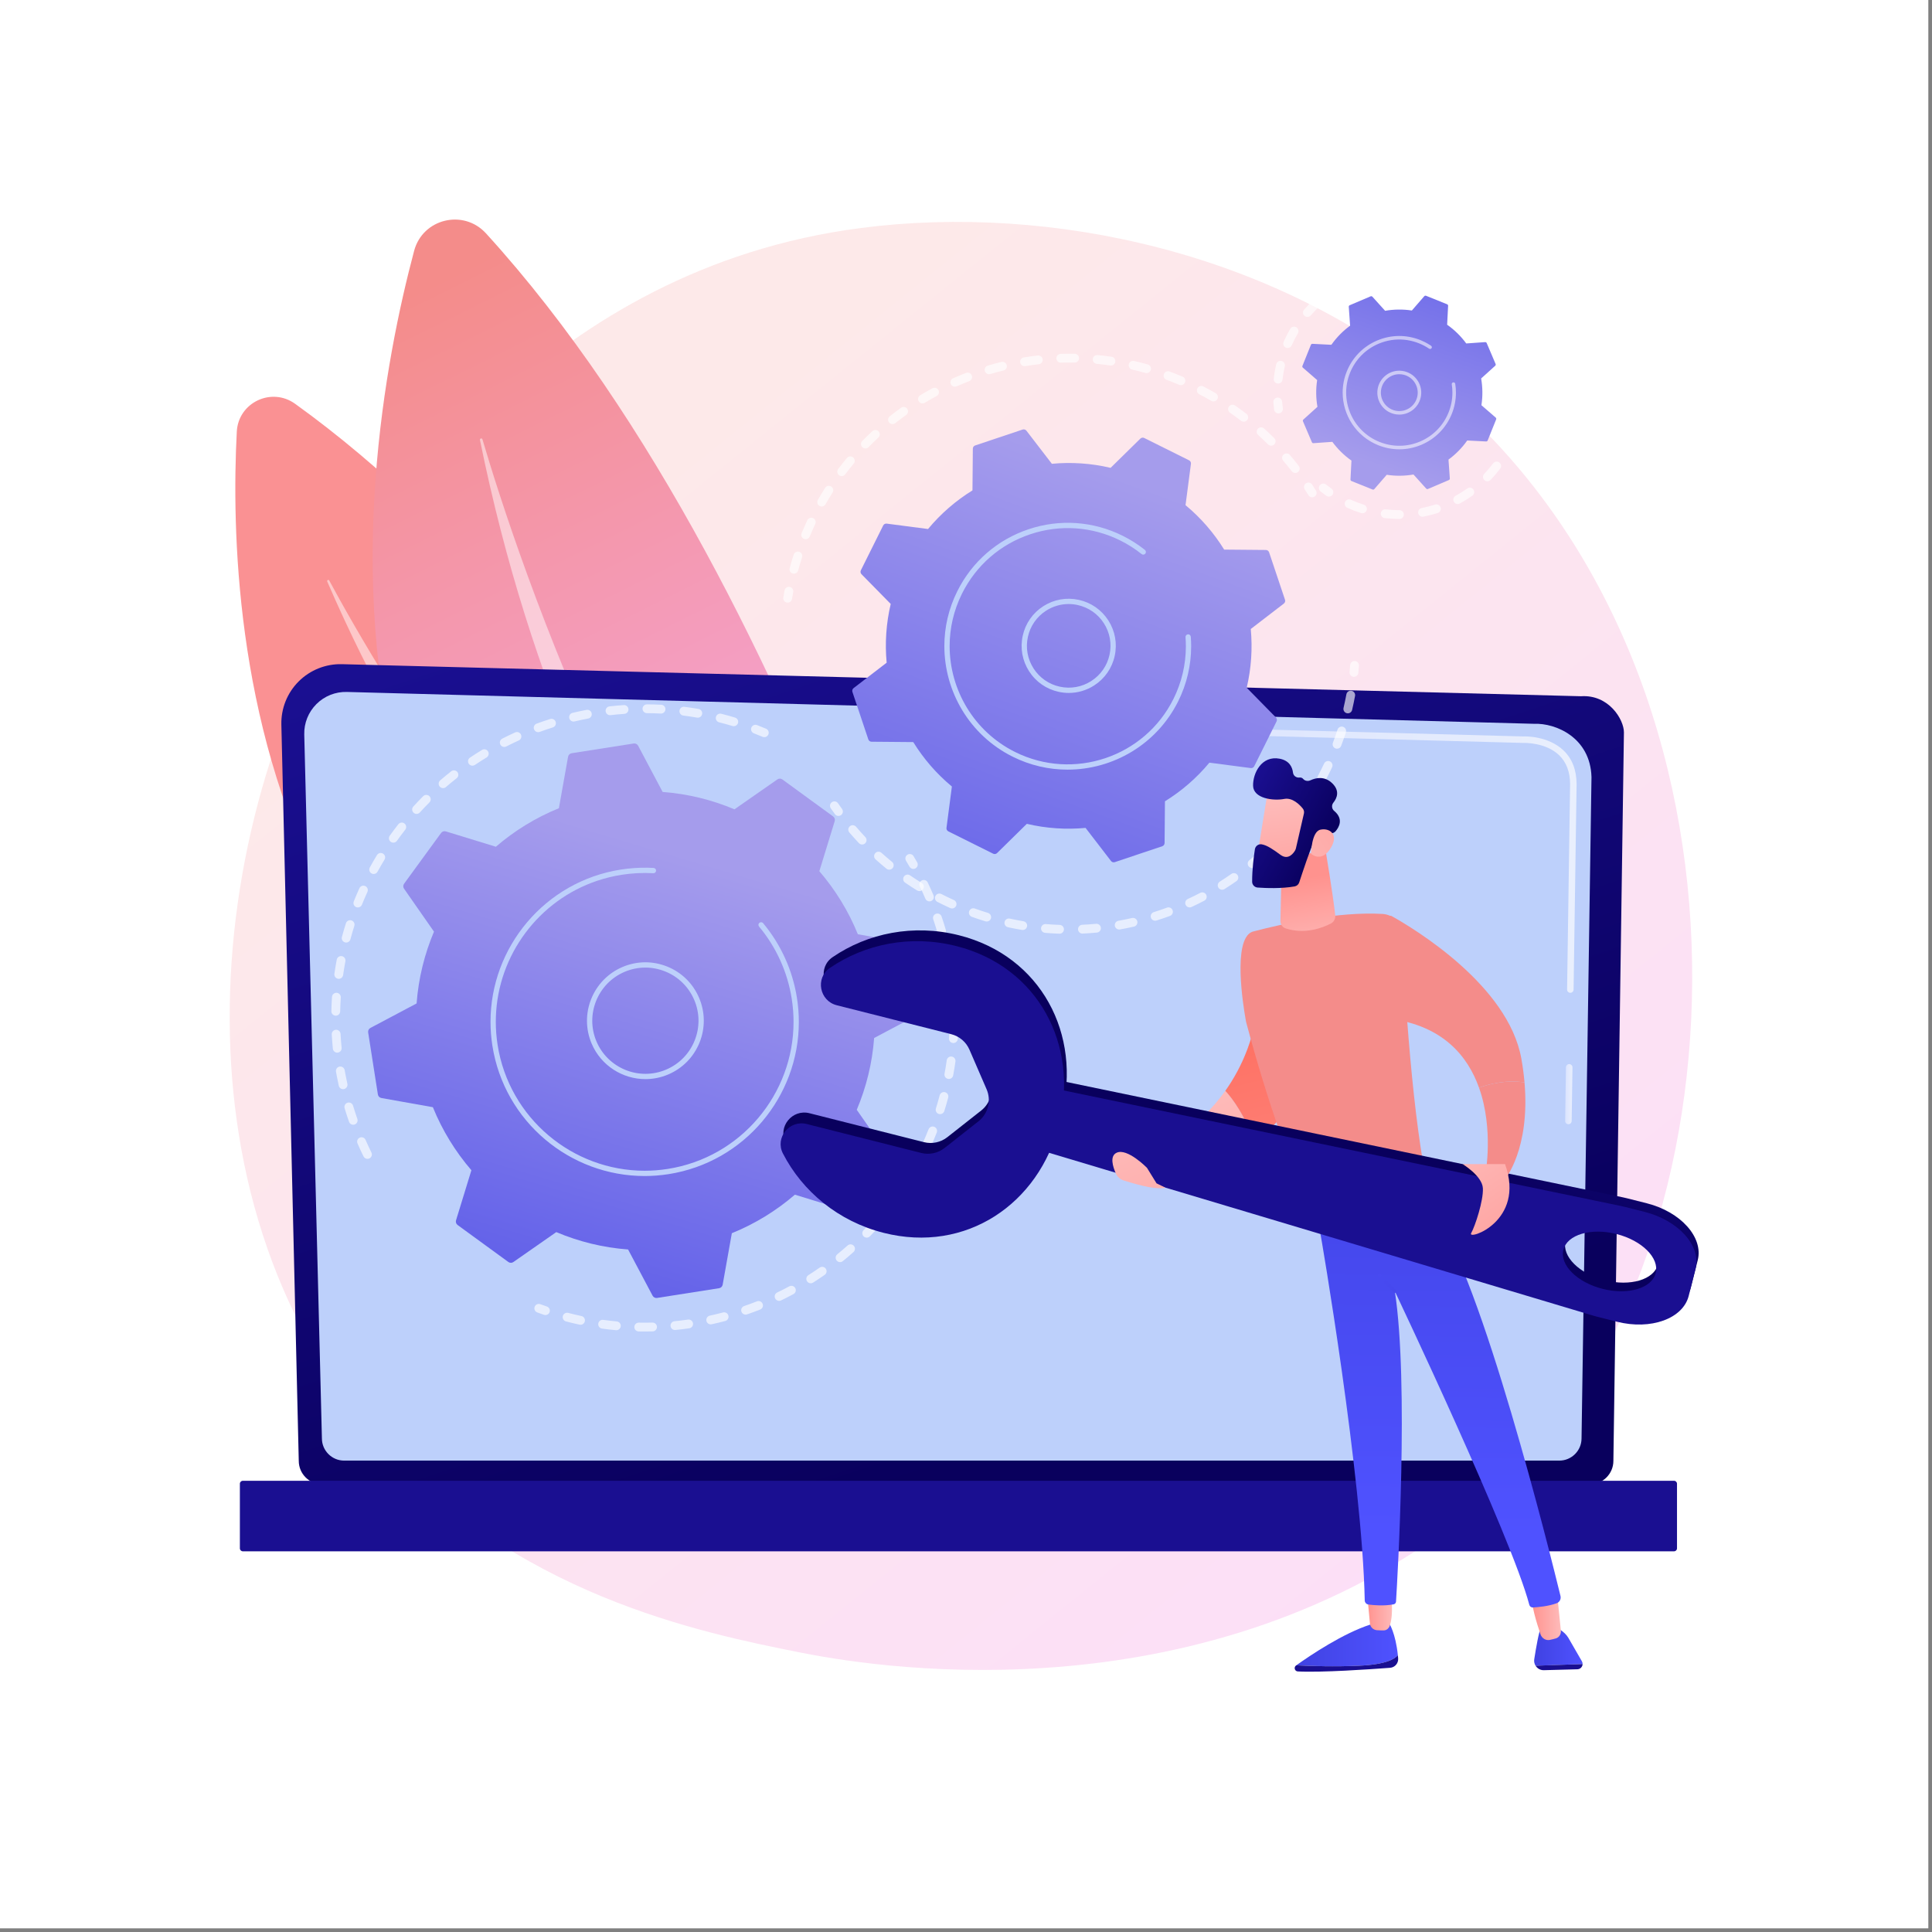 <?xml version="1.0" encoding="UTF-8"?>
<svg xmlns="http://www.w3.org/2000/svg" width="237" height="237" viewBox="0 0 237 237" fill="none">
  <rect x="0" y="0" width="237" height="237" fill="#808080" stroke="none"/>
  <g clip-path="url(#clip0_215_28690)">
    <path d="M236.549 -3.05176e-05H-0.001V236.55H236.549V-3.05176e-05Z" fill="white"></path>
    <path d="M186.788 179.868C183.104 183.69 179.618 186.155 176.864 188.102C144.491 210.993 106.184 204.321 98.043 202.691C86.021 200.285 62.783 195.634 45.982 176.163C20.564 146.706 24.522 100.296 44.238 69.661C47.845 64.057 66.894 32.955 105.613 27.967C129.046 24.948 156.36 31.037 176.14 47.368C217.661 81.649 214.705 150.904 186.788 179.868Z" fill="url(#paint0_linear_215_28690)"></path>
    <path d="M111.597 147.701C111.597 147.701 79.378 80.57 36.2 49.533C33.297 47.446 29.235 49.381 29.048 52.951C27.797 76.82 30.875 147.723 111.597 147.701Z" fill="#FA9193"></path>
    <path opacity="0.5" d="M103.549 144.676C103.758 144.807 103.588 145.124 103.363 145.022C95.052 141.265 61.709 121.171 40.141 71.333C40.071 71.173 40.303 71.056 40.386 71.209C46.491 82.521 70.391 123.927 103.549 144.676Z" fill="white"></path>
    <path d="M120.843 156.387C120.843 156.387 100.633 73.594 59.618 28.63C56.861 25.608 51.855 26.814 50.802 30.767C43.758 57.201 30.442 137.328 120.843 156.387Z" fill="url(#paint1_linear_215_28690)"></path>
    <path opacity="0.5" d="M112.546 151.096C112.75 151.293 112.484 151.608 112.255 151.44C103.838 145.269 71.249 114.884 58.878 53.975C58.838 53.779 59.126 53.702 59.182 53.894C63.344 68.004 80.32 120.022 112.546 151.096Z" fill="white"></path>
    <path d="M36.65 179.21C36.65 180.79 37.945 182.083 39.526 182.083H195.039C196.621 182.083 197.915 180.79 197.915 179.21L199.209 89.841C199.209 88.261 197.347 85.176 193.935 85.408L41.951 81.475C39.966 81.424 38.047 82.188 36.642 83.588C35.237 84.989 34.468 86.904 34.515 88.887L36.65 179.21Z" fill="url(#paint2_linear_215_28690)"></path>
    <path d="M39.489 176.453C39.489 177.95 40.714 179.174 42.21 179.174H191.288C192.785 179.174 194.009 177.95 194.009 176.453L195.23 95.324C195.086 90.441 190.806 88.687 188.211 88.79L42.548 84.882C41.154 84.845 39.806 85.382 38.819 86.367C37.831 87.352 37.288 88.7 37.323 90.094L39.489 176.453Z" fill="#BDD0FB"></path>
    <path d="M192.398 137.911C192.396 137.911 192.394 137.911 192.392 137.911C192.172 137.908 191.996 137.727 191.999 137.506L192.096 130.927C192.099 130.709 192.277 130.534 192.494 130.534C192.496 130.534 192.498 130.534 192.5 130.534C192.72 130.537 192.896 130.718 192.893 130.939L192.796 137.518C192.793 137.736 192.615 137.911 192.398 137.911Z" fill="url(#paint3_linear_215_28690)"></path>
    <path d="M192.634 121.788C192.632 121.788 192.63 121.788 192.628 121.788C192.408 121.785 192.232 121.603 192.236 121.383L192.605 96.183C192.599 94.687 192.144 93.492 191.255 92.639C189.595 91.049 186.959 91.13 186.848 91.135L140.291 89.887C140.071 89.882 139.898 89.698 139.903 89.478C139.909 89.258 140.078 89.07 140.313 89.09L186.842 90.339C187.132 90.322 189.938 90.273 191.806 92.064C192.858 93.071 193.395 94.459 193.403 96.188L193.033 121.395C193.03 121.613 192.852 121.788 192.634 121.788Z" fill="url(#paint4_linear_215_28690)"></path>
    <path d="M29.786 190.3H205.359C205.557 190.3 205.719 190.138 205.719 189.94V182.01C205.719 181.812 205.557 181.649 205.359 181.649H29.786C29.588 181.649 29.426 181.811 29.426 182.01V189.94C29.426 190.138 29.588 190.3 29.786 190.3Z" fill="url(#paint5_linear_215_28690)"></path>
    <g opacity="0.64">
      <path d="M166.089 83.028C166.071 83.028 166.052 83.028 166.034 83.026C165.737 82.995 165.52 82.73 165.551 82.433C165.579 82.151 165.604 81.869 165.625 81.586C165.648 81.289 165.907 81.068 166.205 81.088C166.502 81.11 166.726 81.37 166.703 81.667C166.681 81.959 166.656 82.251 166.626 82.542C166.598 82.821 166.363 83.028 166.089 83.028Z" fill="white"></path>
      <path d="M129.974 114.539C129.967 114.539 129.961 114.538 129.954 114.538C129.371 114.518 128.781 114.482 128.201 114.433C127.903 114.408 127.682 114.146 127.708 113.848C127.733 113.551 127.993 113.331 128.292 113.356C128.855 113.404 129.427 113.438 129.992 113.458C130.291 113.468 130.524 113.719 130.513 114.017C130.503 114.309 130.263 114.539 129.974 114.539ZM132.783 114.524C132.496 114.524 132.257 114.298 132.244 114.008C132.23 113.71 132.461 113.457 132.759 113.443C133.321 113.418 133.893 113.378 134.457 113.324C134.757 113.296 135.018 113.514 135.046 113.811C135.075 114.108 134.857 114.372 134.56 114.4C133.978 114.456 133.388 114.497 132.808 114.523C132.8 114.524 132.791 114.524 132.783 114.524ZM125.458 114.084C125.429 114.084 125.399 114.081 125.369 114.076C124.793 113.98 124.213 113.868 123.643 113.743C123.352 113.679 123.167 113.391 123.231 113.1C123.295 112.808 123.582 112.623 123.875 112.687C124.427 112.808 124.989 112.917 125.547 113.01C125.841 113.059 126.04 113.338 125.991 113.632C125.947 113.896 125.718 114.084 125.458 114.084ZM137.292 114.024C137.034 114.024 136.806 113.84 136.76 113.578C136.708 113.284 136.904 113.003 137.198 112.952C137.754 112.853 138.315 112.74 138.867 112.614C139.16 112.548 139.448 112.73 139.514 113.02C139.581 113.312 139.399 113.601 139.108 113.668C138.539 113.798 137.959 113.915 137.386 114.016C137.355 114.022 137.323 114.024 137.292 114.024ZM121.04 113.045C120.988 113.045 120.935 113.037 120.883 113.021C120.326 112.851 119.765 112.665 119.216 112.468C118.935 112.366 118.789 112.057 118.89 111.776C118.991 111.495 119.301 111.349 119.582 111.45C120.114 111.642 120.658 111.823 121.198 111.987C121.483 112.074 121.644 112.376 121.557 112.662C121.486 112.895 121.272 113.045 121.04 113.045ZM141.7 112.948C141.47 112.948 141.257 112.8 141.185 112.569C141.095 112.284 141.254 111.981 141.539 111.891C142.078 111.722 142.62 111.537 143.15 111.342C143.431 111.238 143.741 111.382 143.845 111.662C143.948 111.942 143.804 112.253 143.524 112.356C142.978 112.557 142.418 112.748 141.862 112.923C141.809 112.94 141.754 112.948 141.7 112.948ZM116.793 111.444C116.719 111.444 116.643 111.429 116.571 111.396L116.383 111.31C115.914 111.095 115.445 110.868 114.988 110.634C114.722 110.498 114.617 110.172 114.753 109.906C114.889 109.641 115.215 109.536 115.481 109.671C115.924 109.898 116.379 110.119 116.834 110.328L117.017 110.411C117.289 110.534 117.409 110.854 117.286 111.126C117.196 111.326 116.999 111.444 116.793 111.444ZM145.934 111.313C145.73 111.313 145.535 111.196 145.443 110.999C145.318 110.728 145.436 110.407 145.707 110.281C146.222 110.043 146.736 109.79 147.235 109.529C147.5 109.39 147.826 109.492 147.965 109.757C148.103 110.021 148.001 110.348 147.737 110.486C147.221 110.756 146.691 111.017 146.161 111.262C146.087 111.297 146.01 111.313 145.934 111.313ZM112.784 109.314C112.687 109.314 112.589 109.288 112.501 109.233C112.005 108.928 111.51 108.605 111.028 108.274C110.782 108.105 110.72 107.769 110.889 107.522C111.058 107.276 111.395 107.215 111.641 107.383C112.108 107.704 112.588 108.017 113.068 108.313C113.322 108.47 113.401 108.803 113.245 109.057C113.142 109.223 112.965 109.314 112.784 109.314ZM149.923 109.147C149.743 109.147 149.568 109.057 149.465 108.894C149.306 108.641 149.382 108.308 149.634 108.149C150.112 107.848 150.589 107.531 151.053 107.205C151.298 107.034 151.635 107.093 151.806 107.337C151.978 107.582 151.918 107.919 151.674 108.09C151.195 108.426 150.703 108.753 150.21 109.063C150.121 109.12 150.021 109.147 149.923 109.147ZM109.084 106.684C108.964 106.684 108.843 106.645 108.743 106.563C108.29 106.195 107.841 105.81 107.408 105.421C107.186 105.221 107.168 104.879 107.368 104.657C107.567 104.436 107.909 104.417 108.131 104.617C108.551 104.995 108.986 105.367 109.425 105.725C109.657 105.913 109.692 106.253 109.503 106.485C109.397 106.616 109.241 106.684 109.084 106.684ZM153.598 106.483C153.443 106.483 153.289 106.417 153.182 106.288C152.992 106.058 153.024 105.717 153.254 105.527C153.688 105.167 154.12 104.79 154.539 104.407C154.759 104.205 155.101 104.22 155.302 104.44C155.504 104.66 155.489 105.002 155.269 105.204C154.837 105.599 154.391 105.988 153.943 106.359C153.842 106.443 153.72 106.483 153.598 106.483ZM105.758 103.596C105.614 103.596 105.471 103.539 105.365 103.427C104.963 103.001 104.568 102.562 104.19 102.12C103.996 101.893 104.023 101.552 104.25 101.358C104.477 101.164 104.817 101.191 105.012 101.418C105.378 101.846 105.761 102.272 106.151 102.684C106.356 102.901 106.346 103.243 106.129 103.449C106.024 103.547 105.891 103.596 105.758 103.596ZM156.898 103.365C156.766 103.365 156.634 103.317 156.53 103.22C156.312 103.017 156.299 102.675 156.502 102.456C156.887 102.041 157.267 101.611 157.631 101.178C157.823 100.95 158.164 100.92 158.392 101.112C158.621 101.304 158.65 101.645 158.458 101.874C158.083 102.32 157.692 102.764 157.294 103.192C157.188 103.307 157.043 103.365 156.898 103.365ZM159.763 99.842C159.655 99.842 159.546 99.809 159.451 99.742C159.208 99.569 159.15 99.232 159.323 98.989C159.651 98.527 159.971 98.052 160.275 97.576C160.436 97.324 160.77 97.251 161.021 97.412C161.273 97.572 161.347 97.906 161.186 98.158C160.873 98.649 160.542 99.139 160.205 99.615C160.099 99.763 159.933 99.842 159.763 99.842ZM162.146 95.98C162.06 95.98 161.974 95.96 161.893 95.917C161.629 95.777 161.529 95.45 161.669 95.186C161.934 94.687 162.191 94.174 162.431 93.663C162.558 93.393 162.88 93.277 163.151 93.404C163.421 93.531 163.536 93.853 163.409 94.123C163.161 94.65 162.897 95.179 162.624 95.693C162.527 95.876 162.339 95.98 162.146 95.98ZM164.015 91.845C163.952 91.845 163.887 91.834 163.824 91.81C163.545 91.704 163.404 91.393 163.51 91.113C163.709 90.586 163.898 90.045 164.071 89.505C164.163 89.221 164.468 89.065 164.752 89.157C165.036 89.248 165.192 89.552 165.1 89.837C164.921 90.393 164.726 90.951 164.521 91.495C164.439 91.712 164.234 91.845 164.015 91.845ZM165.339 87.504C165.299 87.504 165.257 87.499 165.215 87.489C164.925 87.421 164.745 87.13 164.813 86.839C164.942 86.289 165.06 85.728 165.162 85.172C165.216 84.879 165.498 84.684 165.791 84.738C166.084 84.792 166.279 85.074 166.225 85.367C166.12 85.941 165.999 86.519 165.865 87.087C165.807 87.336 165.585 87.504 165.339 87.504Z" fill="white"></path>
      <path d="M102.855 100.092C102.688 100.092 102.523 100.014 102.417 99.868C102.246 99.631 102.077 99.392 101.911 99.151C101.742 98.905 101.805 98.569 102.051 98.4C102.297 98.231 102.634 98.293 102.802 98.539C102.963 98.773 103.126 99.004 103.293 99.234C103.468 99.476 103.414 99.814 103.172 99.989C103.076 100.058 102.965 100.092 102.855 100.092Z" fill="white"></path>
    </g>
    <g opacity="0.64">
      <path d="M96.623 73.922C96.594 73.922 96.565 73.92 96.536 73.915C96.242 73.868 96.041 73.59 96.089 73.295C96.136 73.007 96.186 72.718 96.24 72.431C96.296 72.137 96.58 71.944 96.871 71.999C97.165 72.054 97.358 72.337 97.303 72.63C97.25 72.909 97.201 73.189 97.156 73.468C97.113 73.734 96.884 73.922 96.623 73.922Z" fill="white"></path>
      <path d="M97.39 70.375C97.344 70.375 97.296 70.369 97.249 70.356C96.96 70.278 96.79 69.981 96.869 69.693C97.019 69.139 97.185 68.582 97.362 68.036C97.454 67.752 97.759 67.596 98.043 67.688C98.327 67.781 98.482 68.085 98.39 68.369C98.219 68.899 98.058 69.439 97.912 69.976C97.847 70.217 97.628 70.375 97.39 70.375ZM98.833 66.148C98.764 66.148 98.694 66.134 98.626 66.106C98.35 65.992 98.219 65.676 98.334 65.4C98.507 64.981 98.692 64.556 98.884 64.139C98.933 64.032 98.982 63.926 99.032 63.82C99.158 63.55 99.48 63.434 99.75 63.56C100.021 63.687 100.137 64.009 100.01 64.279C99.962 64.382 99.914 64.486 99.866 64.59C99.68 64.995 99.501 65.406 99.332 65.814C99.246 66.022 99.045 66.148 98.833 66.148ZM100.795 62.136C100.704 62.136 100.612 62.113 100.528 62.065C100.268 61.917 100.178 61.587 100.326 61.327C100.611 60.827 100.911 60.329 101.218 59.847C101.378 59.595 101.712 59.521 101.964 59.681C102.215 59.841 102.29 60.175 102.13 60.427C101.832 60.895 101.541 61.377 101.265 61.863C101.165 62.037 100.983 62.136 100.795 62.136ZM103.249 58.403C103.136 58.403 103.022 58.368 102.924 58.294C102.686 58.115 102.638 57.776 102.818 57.537C103.163 57.079 103.525 56.622 103.893 56.18C104.085 55.951 104.425 55.92 104.654 56.111C104.884 56.302 104.915 56.643 104.724 56.872C104.367 57.301 104.016 57.743 103.681 58.188C103.575 58.329 103.413 58.403 103.249 58.403ZM158.894 58.021C158.732 58.021 158.573 57.949 158.466 57.812C158.126 57.372 157.769 56.935 157.407 56.512C157.213 56.285 157.239 55.944 157.466 55.75C157.692 55.556 158.034 55.582 158.228 55.809C158.602 56.245 158.969 56.696 159.32 57.149C159.503 57.385 159.46 57.725 159.224 57.907C159.126 57.984 159.009 58.021 158.894 58.021ZM106.162 55.014C106.026 55.014 105.89 54.962 105.785 54.859C105.571 54.651 105.567 54.308 105.776 54.095C106.177 53.685 106.594 53.279 107.016 52.888C107.235 52.685 107.577 52.698 107.78 52.917C107.983 53.136 107.97 53.478 107.751 53.681C107.342 54.06 106.938 54.453 106.549 54.851C106.443 54.959 106.303 55.014 106.162 55.014ZM155.935 54.673C155.798 54.673 155.659 54.62 155.554 54.515C155.16 54.123 154.751 53.736 154.337 53.362C154.116 53.162 154.098 52.82 154.298 52.599C154.498 52.377 154.839 52.36 155.061 52.559C155.488 52.945 155.911 53.345 156.317 53.749C156.528 53.96 156.529 54.302 156.318 54.514C156.213 54.62 156.074 54.673 155.935 54.673ZM109.486 52.026C109.326 52.026 109.168 51.955 109.061 51.82C108.877 51.586 108.916 51.246 109.151 51.061C109.602 50.705 110.067 50.356 110.535 50.023C110.778 49.849 111.115 49.906 111.288 50.149C111.462 50.392 111.405 50.73 111.162 50.903C110.709 51.226 110.258 51.565 109.82 51.91C109.721 51.988 109.603 52.026 109.486 52.026ZM152.572 51.731C152.457 51.731 152.342 51.695 152.244 51.62C151.802 51.281 151.346 50.948 150.889 50.632C150.643 50.462 150.582 50.125 150.752 49.88C150.922 49.634 151.258 49.574 151.504 49.743C151.975 50.069 152.446 50.412 152.902 50.762C153.138 50.944 153.183 51.283 153.001 51.52C152.895 51.658 152.735 51.731 152.572 51.731ZM113.163 49.488C112.979 49.488 112.8 49.394 112.699 49.225C112.545 48.969 112.628 48.637 112.884 48.484C113.377 48.188 113.883 47.901 114.388 47.63C114.651 47.489 114.979 47.588 115.12 47.851C115.261 48.114 115.162 48.442 114.899 48.583C114.409 48.846 113.918 49.124 113.44 49.411C113.353 49.463 113.257 49.488 113.163 49.488ZM148.86 49.245C148.768 49.245 148.674 49.221 148.589 49.171C148.109 48.892 147.614 48.62 147.119 48.364C146.854 48.226 146.751 47.9 146.888 47.635C147.025 47.37 147.351 47.267 147.616 47.404C148.127 47.668 148.637 47.949 149.132 48.237C149.39 48.387 149.478 48.718 149.328 48.975C149.228 49.148 149.046 49.245 148.86 49.245ZM117.131 47.437C116.923 47.437 116.725 47.316 116.636 47.114C116.516 46.84 116.641 46.522 116.914 46.402C117.44 46.171 117.978 45.95 118.513 45.746C118.793 45.639 119.105 45.779 119.211 46.058C119.318 46.337 119.178 46.649 118.899 46.755C118.38 46.954 117.858 47.168 117.348 47.392C117.277 47.423 117.204 47.437 117.131 47.437ZM144.863 47.247C144.793 47.247 144.721 47.233 144.652 47.204C144.141 46.987 143.617 46.78 143.094 46.588C142.814 46.485 142.67 46.174 142.773 45.894C142.876 45.614 143.187 45.47 143.467 45.573C144.006 45.772 144.547 45.985 145.074 46.209C145.349 46.325 145.477 46.642 145.361 46.917C145.274 47.123 145.073 47.247 144.863 47.247ZM121.326 45.906C121.093 45.906 120.877 45.753 120.808 45.518C120.724 45.231 120.887 44.931 121.174 44.847C121.724 44.684 122.286 44.533 122.843 44.398C123.133 44.328 123.425 44.506 123.496 44.796C123.566 45.086 123.388 45.378 123.098 45.449C122.558 45.58 122.013 45.726 121.479 45.883C121.428 45.898 121.377 45.906 121.326 45.906ZM140.649 45.769C140.601 45.769 140.552 45.762 140.503 45.749C139.967 45.598 139.421 45.459 138.879 45.335C138.588 45.268 138.406 44.978 138.473 44.688C138.539 44.397 138.829 44.215 139.12 44.281C139.679 44.409 140.243 44.553 140.795 44.708C141.082 44.789 141.25 45.087 141.169 45.374C141.102 45.613 140.885 45.769 140.649 45.769ZM125.681 44.917C125.42 44.917 125.191 44.728 125.148 44.463C125.101 44.168 125.301 43.891 125.596 43.843C126.161 43.752 126.737 43.674 127.308 43.61C127.605 43.576 127.872 43.791 127.905 44.087C127.938 44.384 127.724 44.651 127.428 44.684C126.874 44.746 126.316 44.822 125.768 44.91C125.738 44.915 125.709 44.917 125.681 44.917ZM136.281 44.839C136.255 44.839 136.229 44.837 136.202 44.834C135.652 44.753 135.093 44.685 134.539 44.631C134.242 44.603 134.024 44.339 134.053 44.041C134.081 43.744 134.347 43.527 134.643 43.556C135.214 43.611 135.792 43.681 136.359 43.764C136.654 43.807 136.859 44.082 136.815 44.377C136.776 44.646 136.545 44.839 136.281 44.839ZM130.126 44.49C129.836 44.49 129.595 44.259 129.586 43.967C129.577 43.668 129.811 43.419 130.109 43.409C130.682 43.391 131.261 43.387 131.838 43.396C132.136 43.401 132.374 43.647 132.369 43.946C132.364 44.244 132.121 44.49 131.82 44.477C131.262 44.468 130.699 44.472 130.144 44.49C130.138 44.49 130.132 44.49 130.126 44.49Z" fill="white"></path>
      <path d="M160.969 61.006C160.788 61.006 160.611 60.916 160.509 60.751C160.36 60.51 160.207 60.271 160.051 60.034C159.888 59.784 159.957 59.449 160.207 59.285C160.457 59.121 160.791 59.191 160.955 59.441C161.116 59.686 161.273 59.932 161.428 60.181C161.585 60.435 161.507 60.768 161.253 60.925C161.164 60.98 161.066 61.006 160.969 61.006Z" fill="white"></path>
    </g>
    <path d="M155.682 67.752C155.625 67.582 155.467 67.466 155.287 67.465L150.169 67.42C148.913 65.387 147.324 63.539 145.43 61.969L146.093 56.898C146.117 56.72 146.025 56.547 145.864 56.467L140.369 53.73C140.208 53.65 140.015 53.681 139.887 53.806L136.239 57.391C133.845 56.826 131.412 56.67 129.033 56.893L125.913 52.835C125.804 52.693 125.617 52.636 125.447 52.693L119.626 54.643C119.455 54.7 119.34 54.859 119.339 55.038L119.294 60.156C117.261 61.412 115.413 63.002 113.843 64.895L108.772 64.232C108.594 64.209 108.421 64.301 108.341 64.462L105.604 69.957C105.524 70.117 105.555 70.311 105.68 70.439L109.265 74.087C108.7 76.481 108.544 78.913 108.767 81.293L104.709 84.412C104.567 84.521 104.51 84.709 104.567 84.879L106.517 90.7C106.574 90.87 106.733 90.985 106.912 90.987L112.03 91.031C113.286 93.065 114.876 94.913 116.769 96.482L116.106 101.554C116.083 101.732 116.175 101.905 116.335 101.985L121.831 104.722C121.991 104.802 122.185 104.771 122.313 104.645L125.961 101.06C128.355 101.626 130.787 101.781 133.167 101.559L136.286 105.616C136.395 105.759 136.583 105.816 136.753 105.759L142.574 103.808C142.744 103.751 142.859 103.593 142.861 103.413L142.905 98.296C144.939 97.039 146.787 95.45 148.356 93.556L153.428 94.219C153.606 94.243 153.779 94.15 153.859 93.99L156.596 88.495C156.676 88.334 156.645 88.141 156.519 88.013L152.934 84.365C153.5 81.971 153.655 79.538 153.433 77.159L157.49 74.04C157.632 73.93 157.69 73.743 157.633 73.573L155.682 67.752Z" fill="url(#paint6_linear_215_28690)"></path>
    <path d="M131.111 85.003C130.698 85.003 130.282 84.959 129.868 84.868C128.361 84.54 127.072 83.644 126.239 82.345C125.406 81.047 125.128 79.502 125.457 77.995C125.786 76.488 126.682 75.199 127.98 74.365C129.279 73.532 130.824 73.254 132.331 73.583C133.838 73.912 135.127 74.808 135.96 76.106C136.793 77.405 137.071 78.95 136.742 80.457C136.413 81.964 135.517 83.253 134.219 84.086C133.277 84.691 132.204 85.003 131.111 85.003ZM131.089 74.097C130.119 74.097 129.167 74.374 128.33 74.911C127.178 75.651 126.382 76.795 126.091 78.133C125.799 79.471 126.045 80.843 126.785 81.995C127.524 83.147 128.669 83.943 130.006 84.235C131.345 84.527 132.716 84.28 133.869 83.54C135.021 82.801 135.817 81.656 136.108 80.319C136.4 78.981 136.154 77.609 135.414 76.457C134.675 75.304 133.53 74.509 132.193 74.217C131.826 74.137 131.456 74.097 131.089 74.097Z" fill="#BDD0FB"></path>
    <path d="M130.956 94.413C128.691 94.413 126.394 93.904 124.232 92.827C118.922 90.183 115.845 84.818 115.845 79.254C115.845 76.989 116.354 74.69 117.431 72.529C119.233 68.91 122.337 66.209 126.171 64.924C130.004 63.64 134.109 63.925 137.729 65.728C137.737 65.731 137.744 65.735 137.752 65.739C137.752 65.739 137.753 65.74 137.754 65.74C137.755 65.741 137.757 65.741 137.758 65.742C138.714 66.221 139.618 66.799 140.446 67.46C140.526 67.525 140.568 67.619 140.568 67.714C140.568 67.785 140.545 67.856 140.497 67.916C140.385 68.056 140.181 68.079 140.041 67.967C139.241 67.327 138.366 66.769 137.44 66.308C133.976 64.583 130.047 64.31 126.377 65.539C122.708 66.769 119.737 69.354 118.011 72.818C116.981 74.887 116.493 77.087 116.493 79.255C116.494 84.581 119.439 89.715 124.521 92.247C131.672 95.808 140.388 92.888 143.95 85.737C144.953 83.723 145.472 81.513 145.472 79.284C145.472 78.91 145.458 78.536 145.429 78.162C145.428 78.153 145.428 78.145 145.428 78.136C145.428 77.969 145.557 77.827 145.727 77.813C145.903 77.799 146.061 77.933 146.075 78.112C146.106 78.502 146.121 78.893 146.121 79.284C146.12 81.613 145.578 83.922 144.531 86.026C141.886 91.336 136.52 94.413 130.956 94.413Z" fill="#BDD0FB"></path>
    <path d="M182.185 41.968L179.865 42.132C179.223 41.256 178.437 40.476 177.522 39.833L177.64 37.512C177.644 37.431 177.596 37.356 177.521 37.325L174.933 36.283C174.857 36.253 174.771 36.274 174.717 36.335L173.194 38.09C172.089 37.921 170.982 37.938 169.912 38.124L168.353 36.399C168.298 36.338 168.211 36.319 168.136 36.351L165.57 37.444C165.495 37.476 165.448 37.552 165.454 37.633L165.618 39.953C164.742 40.595 163.963 41.382 163.32 42.296L160.998 42.178C160.917 42.174 160.842 42.222 160.811 42.298L159.77 44.886C159.739 44.961 159.76 45.048 159.822 45.101L161.577 46.625C161.407 47.73 161.424 48.837 161.611 49.907L159.885 51.466C159.825 51.52 159.805 51.608 159.837 51.682L160.931 54.249C160.962 54.324 161.038 54.37 161.12 54.365L163.44 54.201C164.082 55.076 164.868 55.856 165.783 56.499L165.665 58.82C165.661 58.901 165.709 58.977 165.784 59.007L168.372 60.049C168.448 60.079 168.534 60.059 168.588 59.997L170.111 58.242C171.216 58.412 172.323 58.395 173.393 58.208L174.952 59.934C175.007 59.994 175.094 60.013 175.169 59.981L177.735 58.888C177.81 58.856 177.857 58.78 177.851 58.699L177.687 56.379C178.563 55.737 179.342 54.95 179.985 54.036L182.306 54.154C182.388 54.158 182.463 54.11 182.493 54.034L183.535 51.447C183.565 51.371 183.545 51.284 183.483 51.231L181.728 49.708C181.898 48.603 181.88 47.495 181.694 46.425L183.42 44.867C183.48 44.812 183.499 44.725 183.467 44.65L182.374 42.083C182.342 42.008 182.266 41.962 182.185 41.968Z" fill="url(#paint7_linear_215_28690)"></path>
    <path opacity="0.56" d="M171.654 50.859C171.534 50.859 171.412 50.851 171.289 50.834C170.576 50.737 169.944 50.368 169.509 49.796C169.073 49.223 168.887 48.515 168.984 47.802C169.081 47.09 169.45 46.457 170.023 46.022C170.596 45.587 171.304 45.4 172.016 45.498C173.488 45.698 174.522 47.058 174.321 48.53C174.137 49.878 172.979 50.859 171.654 50.859ZM171.648 45.905C171.157 45.905 170.682 46.064 170.285 46.366C169.804 46.732 169.494 47.262 169.413 47.861C169.244 49.096 170.112 50.238 171.347 50.406C171.946 50.488 172.54 50.331 173.021 49.966C173.501 49.6 173.811 49.07 173.893 48.471C174.061 47.236 173.193 46.094 171.958 45.926C171.854 45.912 171.751 45.905 171.648 45.905Z" fill="white"></path>
    <g opacity="0.64">
      <path d="M186.416 46.306C186.155 46.306 185.926 46.117 185.883 45.851C185.839 45.58 185.786 45.305 185.726 45.034C185.661 44.742 185.845 44.454 186.136 44.389C186.429 44.324 186.716 44.507 186.781 44.799C186.846 45.09 186.903 45.386 186.95 45.679C186.997 45.974 186.797 46.251 186.503 46.299C186.474 46.303 186.444 46.306 186.416 46.306Z" fill="white"></path>
      <path d="M171.671 63.663H171.67C171.068 63.663 170.458 63.627 169.857 63.556C169.56 63.522 169.348 63.253 169.383 62.957C169.417 62.661 169.686 62.447 169.982 62.483C170.542 62.548 171.11 62.581 171.67 62.581C171.968 62.581 172.211 62.823 172.211 63.122C172.211 63.42 171.969 63.663 171.671 63.663ZM174.504 63.39C174.25 63.39 174.024 63.211 173.974 62.952C173.917 62.659 174.109 62.376 174.402 62.319C174.952 62.212 175.503 62.071 176.038 61.899C176.323 61.809 176.627 61.965 176.718 62.249C176.809 62.533 176.652 62.838 176.368 62.929C175.792 63.113 175.2 63.265 174.608 63.38C174.573 63.387 174.538 63.39 174.504 63.39ZM167.135 62.965C167.081 62.965 167.026 62.957 166.972 62.94C166.396 62.758 165.824 62.54 165.274 62.292C165.001 62.169 164.88 61.849 165.003 61.577C165.126 61.305 165.447 61.184 165.718 61.306C166.23 61.537 166.761 61.74 167.297 61.909C167.582 61.999 167.74 62.302 167.65 62.587C167.577 62.818 167.364 62.965 167.135 62.965ZM178.82 61.832C178.629 61.832 178.443 61.73 178.345 61.551C178.202 61.289 178.298 60.96 178.56 60.817C179.052 60.548 179.535 60.246 179.993 59.92C180.236 59.748 180.574 59.805 180.746 60.048C180.919 60.292 180.862 60.629 180.619 60.802C180.126 61.152 179.608 61.476 179.079 61.766C178.996 61.81 178.907 61.832 178.82 61.832ZM182.461 59.041C182.326 59.041 182.192 58.991 182.087 58.891C181.871 58.684 181.864 58.342 182.07 58.127C182.459 57.721 182.828 57.288 183.167 56.839C183.346 56.601 183.685 56.553 183.924 56.733C184.162 56.913 184.209 57.252 184.029 57.49C183.666 57.972 183.269 58.438 182.851 58.874C182.745 58.985 182.603 59.041 182.461 59.041ZM185.088 55.279C185.008 55.279 184.927 55.261 184.851 55.224C184.583 55.093 184.472 54.769 184.603 54.501C184.849 53.997 185.068 53.472 185.254 52.94C185.353 52.659 185.661 52.51 185.943 52.609C186.225 52.707 186.373 53.016 186.275 53.297C186.075 53.869 185.839 54.434 185.574 54.976C185.48 55.167 185.288 55.279 185.088 55.279ZM186.445 50.895C186.419 50.895 186.393 50.893 186.366 50.889C186.071 50.846 185.866 50.571 185.91 50.276L185.933 50.113C186.002 49.608 186.045 49.096 186.06 48.591C186.069 48.292 186.308 48.059 186.617 48.067C186.915 48.076 187.149 48.325 187.14 48.624C187.124 49.167 187.078 49.717 187.004 50.259L186.979 50.433C186.94 50.702 186.709 50.895 186.445 50.895Z" fill="white"></path>
      <path d="M163.018 60.92C162.91 60.92 162.801 60.888 162.706 60.821C162.464 60.649 162.223 60.468 161.99 60.282C161.757 60.096 161.719 59.755 161.905 59.522C162.092 59.289 162.432 59.251 162.665 59.438C162.882 59.611 163.105 59.779 163.33 59.938C163.574 60.111 163.632 60.448 163.459 60.692C163.354 60.84 163.187 60.92 163.018 60.92Z" fill="white"></path>
    </g>
    <g opacity="0.64">
      <path d="M156.829 50.711C156.563 50.711 156.331 50.514 156.294 50.243C156.255 49.948 156.223 49.648 156.201 49.351C156.178 49.054 156.402 48.794 156.699 48.772C156.992 48.752 157.256 48.972 157.279 49.27C157.299 49.546 157.329 49.825 157.366 50.098C157.406 50.394 157.198 50.666 156.903 50.706C156.878 50.709 156.854 50.711 156.829 50.711Z" fill="white"></path>
      <path d="M156.792 47.05C156.772 47.05 156.752 47.049 156.731 47.047C156.435 47.013 156.221 46.746 156.254 46.449C156.268 46.324 156.284 46.199 156.301 46.074C156.364 45.607 156.449 45.141 156.554 44.688C156.62 44.397 156.908 44.214 157.201 44.282C157.492 44.348 157.674 44.638 157.607 44.929C157.51 45.351 157.431 45.785 157.372 46.219C157.356 46.336 157.342 46.453 157.329 46.569C157.298 46.846 157.064 47.05 156.792 47.05ZM157.959 42.69C157.886 42.69 157.813 42.675 157.742 42.644C157.469 42.524 157.344 42.205 157.464 41.932C157.703 41.388 157.977 40.851 158.277 40.338C158.428 40.081 158.759 39.995 159.017 40.145C159.274 40.296 159.361 40.627 159.21 40.885C158.931 41.362 158.676 41.86 158.454 42.366C158.365 42.569 158.167 42.69 157.959 42.69ZM160.38 38.879C160.254 38.879 160.127 38.835 160.025 38.745C159.8 38.549 159.777 38.208 159.973 37.983C160.364 37.535 160.785 37.106 161.225 36.706C161.446 36.505 161.787 36.522 161.988 36.743C162.189 36.964 162.172 37.305 161.952 37.506C161.543 37.878 161.151 38.278 160.787 38.694C160.68 38.816 160.531 38.879 160.38 38.879ZM163.828 35.964C163.646 35.964 163.469 35.872 163.367 35.706C163.211 35.452 163.29 35.119 163.544 34.962C164.05 34.651 164.579 34.366 165.117 34.115C165.388 33.989 165.709 34.106 165.835 34.377C165.962 34.647 165.845 34.969 165.574 35.095C165.074 35.329 164.581 35.594 164.11 35.883C164.022 35.938 163.924 35.964 163.828 35.964ZM178.475 35.395C178.392 35.395 178.308 35.376 178.229 35.335C177.738 35.083 177.226 34.857 176.708 34.664C176.428 34.56 176.286 34.248 176.39 33.969C176.495 33.689 176.807 33.547 177.086 33.651C177.643 33.859 178.194 34.102 178.722 34.373C178.988 34.509 179.093 34.835 178.957 35.101C178.861 35.287 178.672 35.395 178.475 35.395ZM167.983 34.206C167.742 34.206 167.522 34.043 167.46 33.798C167.387 33.509 167.562 33.215 167.851 33.141C168.428 32.995 169.018 32.881 169.607 32.803C169.904 32.765 170.174 32.972 170.214 33.268C170.253 33.564 170.045 33.836 169.749 33.875C169.202 33.948 168.653 34.053 168.117 34.189C168.072 34.2 168.027 34.206 167.983 34.206ZM174.192 33.969C174.162 33.969 174.132 33.967 174.101 33.961C173.935 33.933 173.768 33.907 173.6 33.884C173.218 33.832 172.83 33.795 172.447 33.773C172.149 33.757 171.921 33.502 171.937 33.204C171.954 32.906 172.206 32.68 172.507 32.694C172.919 32.717 173.335 32.757 173.746 32.813C173.926 32.838 174.105 32.865 174.283 32.896C174.577 32.946 174.775 33.225 174.724 33.52C174.679 33.783 174.451 33.969 174.192 33.969Z" fill="white"></path>
      <path d="M181.509 37.458C181.382 37.458 181.255 37.414 181.152 37.324C180.945 37.141 180.729 36.963 180.511 36.792C180.275 36.609 180.234 36.269 180.417 36.034C180.601 35.799 180.94 35.757 181.176 35.94C181.41 36.123 181.642 36.315 181.866 36.511C182.09 36.708 182.112 37.05 181.915 37.274C181.808 37.396 181.659 37.458 181.509 37.458Z" fill="white"></path>
    </g>
    <path opacity="0.56" d="M171.654 55.117C170.775 55.117 169.897 54.948 169.058 54.611C166.352 53.521 164.705 50.91 164.705 48.157C164.705 47.295 164.867 46.419 165.208 45.571C165.901 43.85 167.223 42.501 168.93 41.774C170.637 41.047 172.525 41.028 174.247 41.721C174.425 41.793 174.601 41.872 174.772 41.958C174.986 42.065 175.193 42.183 175.394 42.311C175.397 42.313 175.401 42.315 175.404 42.318C175.454 42.35 175.504 42.382 175.553 42.415C175.615 42.457 175.648 42.526 175.648 42.595C175.648 42.637 175.636 42.679 175.611 42.716C175.544 42.815 175.409 42.84 175.311 42.773C174.929 42.515 174.517 42.296 174.086 42.123C173.971 42.076 173.856 42.034 173.74 41.994C172.741 41.655 171.691 41.565 170.667 41.723C170.665 41.724 170.662 41.724 170.66 41.724C170.659 41.725 170.658 41.725 170.657 41.725C170.655 41.725 170.652 41.726 170.65 41.726C170.65 41.726 170.65 41.726 170.65 41.726C170.164 41.802 169.685 41.935 169.219 42.123C169.213 42.125 169.208 42.127 169.203 42.129C169.191 42.134 169.179 42.139 169.167 42.144C169.144 42.153 169.122 42.163 169.099 42.172C167.498 42.854 166.259 44.119 165.609 45.733C165.292 46.52 165.134 47.343 165.134 48.166C165.134 49.033 165.309 49.898 165.659 50.719C166.341 52.32 167.605 53.559 169.219 54.209C170.834 54.859 172.605 54.842 174.205 54.16C175.806 53.478 177.046 52.213 177.696 50.599C178.009 49.821 178.168 48.994 178.169 48.165C178.169 47.827 178.142 47.487 178.089 47.151C178.087 47.14 178.086 47.128 178.086 47.117C178.086 47.013 178.162 46.921 178.268 46.904C178.388 46.886 178.497 46.966 178.516 47.084C178.573 47.442 178.601 47.804 178.601 48.165C178.601 49.049 178.431 49.931 178.097 50.761C177.404 52.482 176.082 53.831 174.375 54.558C173.5 54.931 172.577 55.117 171.654 55.117Z" fill="white"></path>
    <g opacity="0.64">
      <path d="M112.042 106.592C111.854 106.592 111.672 106.494 111.572 106.319C111.431 106.073 111.287 105.828 111.141 105.585C110.987 105.329 111.069 104.997 111.325 104.843C111.581 104.689 111.913 104.771 112.067 105.027C112.218 105.277 112.365 105.529 112.511 105.783C112.659 106.042 112.569 106.372 112.309 106.521C112.225 106.569 112.133 106.592 112.042 106.592Z" fill="white"></path>
      <path d="M79.066 163.337C78.825 163.337 78.585 163.335 78.345 163.33C78.046 163.324 77.809 163.078 77.814 162.779C77.82 162.481 78.071 162.242 78.365 162.249C78.919 162.26 79.476 162.258 80.034 162.243C80.039 162.243 80.044 162.243 80.049 162.243C80.341 162.243 80.581 162.476 80.589 162.769C80.596 163.068 80.361 163.316 80.062 163.324C79.73 163.332 79.398 163.337 79.066 163.337ZM75.608 163.178C75.591 163.178 75.575 163.177 75.558 163.176C74.989 163.123 74.415 163.057 73.851 162.979C73.556 162.939 73.349 162.666 73.39 162.37C73.43 162.075 73.701 161.867 73.999 161.909C74.547 161.984 75.105 162.048 75.657 162.099C75.954 162.127 76.173 162.39 76.146 162.687C76.12 162.967 75.884 163.178 75.608 163.178ZM82.794 163.153C82.519 163.153 82.284 162.944 82.257 162.665C82.227 162.368 82.444 162.104 82.741 162.074C83.293 162.02 83.851 161.952 84.399 161.873C84.695 161.832 84.968 162.036 85.011 162.331C85.053 162.627 84.848 162.901 84.553 162.943C83.989 163.025 83.415 163.094 82.848 163.15C82.83 163.152 82.812 163.153 82.794 163.153ZM71.216 162.509C71.178 162.509 71.14 162.505 71.102 162.497C70.543 162.378 69.98 162.245 69.43 162.101C69.142 162.026 68.969 161.731 69.044 161.442C69.119 161.153 69.414 160.98 69.704 161.055C70.238 161.195 70.784 161.324 71.328 161.44C71.619 161.502 71.806 161.79 71.743 162.081C71.689 162.335 71.465 162.509 71.216 162.509ZM87.184 162.46C86.935 162.46 86.711 162.288 86.656 162.035C86.593 161.743 86.778 161.455 87.069 161.392C87.61 161.274 88.156 161.143 88.692 161.001C88.98 160.925 89.277 161.097 89.353 161.386C89.429 161.674 89.257 161.97 88.968 162.046C88.417 162.192 87.855 162.327 87.299 162.448C87.26 162.456 87.222 162.46 87.184 162.46ZM91.463 161.266C91.238 161.266 91.028 161.125 90.951 160.901C90.855 160.619 91.005 160.311 91.287 160.214C91.812 160.034 92.339 159.84 92.853 159.638C93.131 159.528 93.445 159.665 93.554 159.942C93.664 160.22 93.527 160.534 93.25 160.643C92.72 160.852 92.178 161.052 91.638 161.237C91.58 161.257 91.521 161.266 91.463 161.266ZM95.573 159.58C95.371 159.58 95.178 159.467 95.085 159.274C94.956 159.005 95.069 158.682 95.338 158.552C95.839 158.311 96.339 158.057 96.825 157.795C97.088 157.654 97.415 157.752 97.557 158.015C97.698 158.278 97.6 158.606 97.337 158.747C96.837 159.016 96.322 159.278 95.807 159.527C95.731 159.563 95.651 159.58 95.573 159.58ZM99.453 157.422C99.275 157.422 99.1 157.334 98.997 157.172C98.836 156.92 98.911 156.586 99.163 156.426C99.629 156.13 100.095 155.818 100.548 155.501C100.792 155.33 101.129 155.388 101.301 155.633C101.472 155.878 101.413 156.215 101.168 156.386C100.702 156.713 100.222 157.033 99.743 157.338C99.653 157.395 99.552 157.422 99.453 157.422ZM103.051 154.825C102.895 154.825 102.739 154.757 102.632 154.626C102.444 154.395 102.478 154.054 102.709 153.865C103.139 153.515 103.566 153.151 103.977 152.783C104.201 152.584 104.542 152.604 104.741 152.826C104.939 153.049 104.92 153.391 104.697 153.59C104.274 153.968 103.835 154.342 103.393 154.703C103.292 154.785 103.172 154.825 103.051 154.825ZM106.322 151.822C106.186 151.822 106.051 151.771 105.945 151.669C105.731 151.462 105.726 151.12 105.934 150.905C106.318 150.509 106.699 150.097 107.067 149.682C107.266 149.458 107.607 149.438 107.83 149.636C108.054 149.834 108.074 150.175 107.876 150.399C107.498 150.826 107.105 151.249 106.71 151.658C106.604 151.767 106.463 151.822 106.322 151.822ZM109.22 148.457C109.106 148.457 108.99 148.421 108.893 148.346C108.655 148.165 108.61 147.826 108.792 147.589C109.129 147.148 109.46 146.694 109.776 146.241C109.947 145.996 110.283 145.936 110.528 146.106C110.773 146.277 110.833 146.614 110.663 146.859C110.338 147.325 109.997 147.792 109.65 148.245C109.544 148.384 109.383 148.457 109.22 148.457ZM111.709 144.777C111.615 144.777 111.52 144.753 111.434 144.701C111.177 144.549 111.093 144.217 111.245 143.961C111.529 143.484 111.805 142.995 112.067 142.507C112.208 142.244 112.535 142.145 112.798 142.286C113.061 142.427 113.16 142.755 113.019 143.018C112.75 143.519 112.466 144.023 112.174 144.513C112.073 144.683 111.894 144.777 111.709 144.777ZM113.754 140.832C113.68 140.832 113.606 140.817 113.534 140.785C113.262 140.664 113.139 140.344 113.261 140.071C113.487 139.564 113.705 139.046 113.907 138.531C114.017 138.253 114.33 138.116 114.608 138.226C114.886 138.335 115.022 138.649 114.913 138.927C114.705 139.457 114.481 139.99 114.248 140.512C114.158 140.713 113.961 140.832 113.754 140.832ZM115.325 136.674C115.271 136.674 115.217 136.666 115.163 136.65C114.878 136.561 114.719 136.257 114.808 135.973C114.973 135.444 115.129 134.904 115.27 134.366C115.346 134.078 115.643 133.906 115.931 133.981C116.219 134.057 116.392 134.353 116.316 134.642C116.17 135.195 116.01 135.751 115.84 136.295C115.768 136.526 115.555 136.674 115.325 136.674ZM116.397 132.359C116.364 132.359 116.331 132.356 116.297 132.35C116.004 132.295 115.811 132.013 115.865 131.719C115.967 131.176 116.058 130.62 116.135 130.069C116.176 129.774 116.448 129.567 116.745 129.609C117.041 129.651 117.247 129.924 117.205 130.219C117.126 130.787 117.033 131.358 116.928 131.918C116.879 132.178 116.652 132.359 116.397 132.359ZM116.953 127.948C116.941 127.948 116.928 127.948 116.916 127.947C116.618 127.927 116.393 127.67 116.413 127.372C116.45 126.823 116.474 126.262 116.486 125.705C116.493 125.407 116.748 125.166 117.038 125.176C117.337 125.182 117.573 125.43 117.567 125.728C117.555 126.301 117.53 126.879 117.492 127.444C117.473 127.73 117.235 127.948 116.953 127.948ZM116.985 123.506C116.699 123.506 116.461 123.282 116.446 122.993C116.417 122.441 116.376 121.881 116.323 121.328C116.294 121.031 116.512 120.767 116.809 120.739C117.106 120.709 117.37 120.927 117.399 121.225C117.453 121.793 117.496 122.369 117.525 122.938C117.541 123.236 117.312 123.49 117.013 123.505C117.004 123.506 116.994 123.506 116.985 123.506ZM116.497 119.089C116.238 119.089 116.01 118.903 115.965 118.639C115.924 118.394 115.88 118.149 115.833 117.903C115.776 117.601 115.715 117.299 115.65 116.999C115.587 116.707 115.773 116.42 116.065 116.357C116.355 116.295 116.644 116.48 116.707 116.772C116.773 117.08 116.836 117.391 116.895 117.702C116.943 117.954 116.988 118.206 117.031 118.458C117.081 118.753 116.883 119.032 116.589 119.082C116.558 119.087 116.527 119.089 116.497 119.089ZM115.504 114.759C115.27 114.759 115.054 114.605 114.985 114.369C114.83 113.837 114.662 113.302 114.483 112.777C114.387 112.495 114.538 112.188 114.821 112.092C115.104 111.995 115.41 112.147 115.506 112.429C115.69 112.969 115.864 113.52 116.023 114.067C116.107 114.354 115.942 114.654 115.655 114.737C115.605 114.752 115.554 114.759 115.504 114.759ZM114.014 110.573C113.804 110.573 113.603 110.45 113.516 110.243C113.3 109.734 113.069 109.222 112.83 108.722C112.702 108.453 112.816 108.13 113.085 108.001C113.354 107.872 113.677 107.986 113.806 108.256C114.052 108.77 114.289 109.297 114.511 109.822C114.628 110.097 114.499 110.414 114.225 110.53C114.156 110.56 114.084 110.573 114.014 110.573Z" fill="white"></path>
      <path d="M66.909 161.321C66.852 161.321 66.793 161.312 66.735 161.292C66.458 161.198 66.183 161.101 65.908 161C65.628 160.898 65.484 160.587 65.587 160.307C65.69 160.026 66 159.883 66.28 159.985C66.547 160.083 66.814 160.178 67.083 160.269C67.366 160.365 67.517 160.672 67.421 160.955C67.344 161.18 67.134 161.321 66.909 161.321Z" fill="white"></path>
    </g>
    <path opacity="0.64" d="M45.077 142.158C44.878 142.158 44.686 142.047 44.592 141.856C44.335 141.333 44.087 140.797 43.855 140.264C43.735 139.99 43.861 139.672 44.134 139.553C44.408 139.434 44.727 139.559 44.846 139.833C45.071 140.35 45.312 140.871 45.562 141.379C45.694 141.647 45.583 141.971 45.315 142.102C45.239 142.14 45.157 142.158 45.077 142.158ZM43.325 137.973C43.101 137.973 42.892 137.834 42.814 137.611C42.622 137.06 42.44 136.499 42.273 135.942C42.188 135.656 42.35 135.355 42.636 135.27C42.921 135.184 43.224 135.347 43.309 135.633C43.471 136.173 43.648 136.719 43.835 137.254C43.933 137.536 43.785 137.844 43.503 137.943C43.444 137.963 43.384 137.973 43.325 137.973ZM42.085 133.609C41.837 133.609 41.613 133.437 41.558 133.185C41.474 132.806 41.395 132.42 41.322 132.037C41.286 131.846 41.251 131.655 41.218 131.464C41.167 131.17 41.364 130.89 41.658 130.839C41.951 130.788 42.231 130.985 42.283 131.279C42.315 131.464 42.349 131.65 42.384 131.835C42.455 132.208 42.532 132.583 42.613 132.952C42.678 133.243 42.493 133.532 42.202 133.596C42.163 133.605 42.123 133.609 42.085 133.609ZM41.368 129.128C41.094 129.128 40.859 128.92 40.831 128.641C40.773 128.059 40.728 127.471 40.697 126.892C40.681 126.594 40.909 126.339 41.208 126.323C41.503 126.308 41.76 126.536 41.776 126.834C41.806 127.397 41.85 127.969 41.907 128.534C41.936 128.831 41.719 129.095 41.422 129.125C41.404 129.127 41.386 129.128 41.368 129.128ZM41.19 124.594C41.186 124.594 41.183 124.594 41.179 124.594C40.88 124.588 40.643 124.341 40.65 124.043C40.661 123.462 40.687 122.873 40.725 122.291C40.745 121.993 41.007 121.769 41.3 121.787C41.598 121.807 41.824 122.064 41.804 122.362C41.767 122.928 41.742 123.501 41.73 124.065C41.724 124.359 41.483 124.594 41.19 124.594ZM41.556 120.073C41.531 120.073 41.505 120.071 41.48 120.068C41.184 120.025 40.978 119.752 41.02 119.456C41.103 118.877 41.2 118.294 41.308 117.723C41.363 117.43 41.646 117.237 41.94 117.292C42.233 117.348 42.425 117.631 42.37 117.924C42.265 118.479 42.171 119.045 42.091 119.608C42.053 119.878 41.821 120.073 41.556 120.073ZM42.465 115.624C42.418 115.624 42.371 115.618 42.324 115.605C42.036 115.528 41.865 115.232 41.942 114.943C42.093 114.38 42.259 113.813 42.435 113.258C42.526 112.973 42.83 112.816 43.114 112.907C43.398 112.997 43.556 113.301 43.465 113.585C43.294 114.125 43.133 114.676 42.986 115.223C42.922 115.464 42.703 115.624 42.465 115.624ZM43.899 111.317C43.833 111.317 43.764 111.305 43.698 111.278C43.421 111.167 43.287 110.852 43.398 110.575C43.616 110.032 43.849 109.489 44.089 108.962C44.212 108.69 44.533 108.57 44.805 108.694C45.077 108.818 45.196 109.138 45.073 109.41C44.839 109.922 44.613 110.45 44.401 110.978C44.316 111.189 44.114 111.317 43.899 111.317ZM45.838 107.214C45.75 107.214 45.661 107.192 45.579 107.147C45.317 107.004 45.221 106.675 45.364 106.414C45.645 105.901 45.94 105.39 46.242 104.895C46.398 104.639 46.73 104.559 46.985 104.714C47.24 104.869 47.321 105.202 47.165 105.457C46.872 105.938 46.586 106.434 46.312 106.933C46.214 107.112 46.029 107.214 45.838 107.214ZM48.25 103.371C48.142 103.371 48.032 103.338 47.937 103.27C47.694 103.097 47.637 102.759 47.811 102.516C48.15 102.041 48.504 101.569 48.862 101.113C49.046 100.878 49.386 100.837 49.621 101.021C49.855 101.206 49.897 101.546 49.712 101.78C49.364 102.224 49.02 102.683 48.691 103.144C48.585 103.292 48.419 103.371 48.25 103.371ZM51.101 99.843C50.971 99.843 50.841 99.796 50.737 99.701C50.517 99.5 50.501 99.158 50.702 98.938C51.093 98.509 51.499 98.083 51.911 97.67C52.122 97.459 52.465 97.458 52.676 97.669C52.887 97.88 52.888 98.222 52.676 98.434C52.276 98.835 51.881 99.249 51.501 99.666C51.394 99.783 51.248 99.843 51.101 99.843ZM54.351 96.679C54.199 96.679 54.049 96.616 53.942 96.492C53.747 96.266 53.772 95.925 53.998 95.73C54.439 95.348 54.894 94.974 55.349 94.615C55.584 94.43 55.924 94.472 56.108 94.706C56.293 94.941 56.252 95.281 56.017 95.465C55.575 95.813 55.133 96.177 54.704 96.548C54.602 96.636 54.476 96.679 54.351 96.679ZM57.954 93.928C57.78 93.928 57.609 93.844 57.505 93.689C57.339 93.441 57.404 93.106 57.652 92.939C58.134 92.614 58.63 92.297 59.126 91.995C59.382 91.84 59.714 91.921 59.869 92.177C60.024 92.432 59.943 92.764 59.688 92.919C59.206 93.212 58.724 93.52 58.255 93.836C58.163 93.898 58.058 93.928 57.954 93.928ZM61.859 91.63C61.662 91.63 61.472 91.522 61.377 91.335C61.241 91.069 61.347 90.743 61.613 90.608C62.132 90.343 62.663 90.087 63.193 89.847C63.465 89.723 63.785 89.844 63.908 90.116C64.032 90.388 63.911 90.708 63.639 90.831C63.125 91.065 62.608 91.314 62.104 91.571C62.025 91.611 61.941 91.63 61.859 91.63ZM93.758 90.43C93.688 90.43 93.617 90.416 93.549 90.387C93.199 90.24 92.839 90.096 92.479 89.957C92.201 89.85 92.061 89.538 92.168 89.259C92.275 88.98 92.588 88.841 92.867 88.948C93.237 89.091 93.608 89.239 93.968 89.391C94.243 89.506 94.372 89.823 94.257 90.098C94.17 90.305 93.969 90.43 93.758 90.43ZM66.016 89.816C65.796 89.816 65.588 89.68 65.508 89.461C65.406 89.181 65.55 88.87 65.83 88.768C66.376 88.568 66.934 88.377 67.49 88.202C67.775 88.113 68.078 88.27 68.168 88.555C68.258 88.84 68.1 89.143 67.815 89.233C67.275 89.403 66.732 89.588 66.202 89.783C66.14 89.805 66.078 89.816 66.016 89.816ZM90.014 89.084C89.963 89.084 89.91 89.076 89.858 89.061C89.318 88.898 88.765 88.745 88.215 88.607C87.926 88.534 87.75 88.24 87.823 87.951C87.896 87.661 88.19 87.485 88.479 87.558C89.045 87.701 89.614 87.858 90.17 88.026C90.456 88.112 90.618 88.413 90.532 88.699C90.461 88.933 90.247 89.084 90.014 89.084ZM70.36 88.512C70.115 88.512 69.893 88.345 69.834 88.096C69.766 87.805 69.945 87.514 70.236 87.446C70.797 87.313 71.371 87.191 71.942 87.083L71.963 87.079C72.258 87.029 72.536 87.229 72.585 87.523C72.634 87.817 72.435 88.096 72.141 88.145C71.588 88.25 71.03 88.369 70.485 88.498C70.443 88.507 70.401 88.512 70.36 88.512ZM85.6 88.039C85.569 88.039 85.538 88.037 85.506 88.031C84.949 87.934 84.382 87.849 83.82 87.778C83.524 87.74 83.315 87.47 83.352 87.174C83.39 86.877 83.66 86.667 83.957 86.705C84.535 86.779 85.118 86.866 85.691 86.966C85.986 87.017 86.183 87.297 86.131 87.591C86.086 87.854 85.858 88.039 85.6 88.039ZM74.829 87.731C74.558 87.731 74.325 87.527 74.293 87.251C74.259 86.955 74.472 86.687 74.768 86.653C75.347 86.587 75.935 86.533 76.515 86.493C76.811 86.472 77.071 86.697 77.091 86.995C77.112 87.293 76.887 87.551 76.589 87.571C76.025 87.61 75.454 87.662 74.892 87.727C74.871 87.729 74.85 87.731 74.829 87.731ZM81.09 87.533C81.081 87.533 81.071 87.533 81.062 87.532C80.498 87.503 79.925 87.487 79.358 87.484C79.059 87.482 78.819 87.239 78.82 86.94C78.822 86.643 79.064 86.403 79.361 86.403C79.362 86.403 79.363 86.403 79.364 86.403C79.947 86.406 80.537 86.423 81.118 86.453C81.416 86.468 81.645 86.722 81.629 87.02C81.615 87.309 81.376 87.533 81.09 87.533Z" fill="white"></path>
    <path d="M95.975 95.615C95.793 95.483 95.547 95.48 95.363 95.609L90.096 99.281C87.333 98.114 84.365 97.379 81.287 97.149L78.281 91.48C78.175 91.281 77.956 91.171 77.733 91.206L70.124 92.399C69.901 92.434 69.726 92.606 69.686 92.828L68.559 99.145C65.7 100.306 63.099 101.915 60.827 103.871L54.688 101.987C54.473 101.921 54.24 101.999 54.107 102.181L49.571 108.405C49.438 108.587 49.435 108.833 49.564 109.018L53.237 114.285C52.07 117.047 51.335 120.015 51.105 123.093L45.436 126.099C45.237 126.205 45.127 126.425 45.162 126.647L46.355 134.256C46.39 134.479 46.562 134.655 46.783 134.694L53.101 135.821C54.262 138.68 55.87 141.281 57.827 143.553L55.943 149.692C55.877 149.907 55.955 150.14 56.136 150.273L62.361 154.81C62.543 154.942 62.789 154.945 62.973 154.816L68.24 151.143C71.003 152.311 73.971 153.046 77.048 153.275L80.055 158.945C80.16 159.143 80.38 159.253 80.603 159.219L88.212 158.025C88.434 157.99 88.61 157.818 88.65 157.597L89.776 151.279C92.636 150.119 95.237 148.51 97.509 146.553L103.647 148.437C103.863 148.504 104.096 148.426 104.229 148.244L108.765 142.02C108.898 141.838 108.9 141.592 108.772 141.407L105.099 136.14C106.266 133.378 107.001 130.409 107.231 127.332L112.9 124.325C113.099 124.22 113.209 124 113.174 123.778L111.981 116.168C111.946 115.946 111.774 115.77 111.553 115.731L105.235 114.604C104.074 111.745 102.466 109.144 100.509 106.872L102.393 100.733C102.459 100.518 102.382 100.284 102.2 100.152L95.975 95.615Z" fill="url(#paint8_linear_215_28690)"></path>
    <path d="M79.178 132.376C76.392 132.376 73.738 130.741 72.578 128.021C71.03 124.387 72.726 120.171 76.36 118.623C78.12 117.872 80.067 117.853 81.843 118.567C83.618 119.281 85.008 120.644 85.758 122.404C86.508 124.164 86.528 126.111 85.814 127.887C85.1 129.662 83.737 131.052 81.977 131.803C81.063 132.192 80.113 132.376 79.178 132.376ZM79.168 118.694C78.301 118.694 77.435 118.869 76.614 119.219C73.31 120.627 71.767 124.462 73.175 127.766C74.583 131.071 78.418 132.614 81.722 131.206C83.323 130.524 84.563 129.259 85.212 127.644C85.862 126.03 85.844 124.259 85.162 122.658C84.479 121.058 83.215 119.818 81.6 119.169C80.814 118.852 79.99 118.694 79.168 118.694Z" fill="#BDD0FB"></path>
    <path d="M79.072 144.263C69.926 144.263 61.862 137.595 60.402 128.282C60.247 127.294 60.172 126.311 60.172 125.34C60.172 116.195 66.841 108.132 76.153 106.671C77.255 106.498 78.371 106.422 79.48 106.444C79.712 106.449 79.943 106.457 80.174 106.471C80.347 106.48 80.48 106.623 80.48 106.794C80.48 106.8 80.48 106.806 80.48 106.813C80.469 106.992 80.324 107.127 80.137 107.118C78.848 107.045 77.541 107.11 76.254 107.312C75.232 107.472 74.243 107.715 73.293 108.032C66.075 110.441 61.087 117.149 60.831 124.727C60.824 124.931 60.82 125.136 60.82 125.341C60.82 126.278 60.893 127.227 61.042 128.181C62.453 137.174 70.241 143.614 79.072 143.615C80.01 143.615 80.957 143.542 81.912 143.393C90.905 141.982 97.345 134.195 97.345 125.364C97.346 124.427 97.273 123.478 97.124 122.523C96.611 119.253 95.224 116.188 93.114 113.661C93.063 113.6 93.039 113.526 93.039 113.453C93.039 113.36 93.078 113.268 93.155 113.204C93.293 113.089 93.497 113.108 93.612 113.245C95.797 115.863 97.233 119.036 97.764 122.423C97.919 123.411 97.994 124.394 97.994 125.364C97.993 134.509 91.325 142.573 82.013 144.033C81.025 144.188 80.042 144.263 79.072 144.263Z" fill="#BDD0FB"></path>
    <path d="M142.945 140.325L145.458 142.803C149.025 142.46 151.774 141.35 153.886 139.942C152.615 136.783 151.325 134.908 150.311 133.81C146.99 138.481 142.945 140.325 142.945 140.325Z" fill="url(#paint9_linear_215_28690)"></path>
    <path d="M160.436 131.053L154.505 121.781C154.117 127.011 152.35 130.942 150.311 133.81C151.324 134.908 152.615 136.783 153.886 139.942C159.154 136.429 160.436 131.053 160.436 131.053Z" fill="url(#paint10_linear_215_28690)"></path>
    <path d="M166.743 204.335C163.786 204.471 160.924 204.385 159.014 204.287C160.753 203.049 164.762 200.355 168.116 199.282L170.418 199.144C170.418 199.144 171.198 200.331 171.477 203.046C171.095 203.522 169.98 204.186 166.743 204.335Z" fill="url(#paint11_linear_215_28690)"></path>
    <path d="M158.99 204.304C158.997 204.298 159.006 204.293 159.014 204.287C160.924 204.385 163.786 204.471 166.743 204.335C169.98 204.186 171.095 203.522 171.476 203.046C171.489 203.171 171.502 203.295 171.513 203.427C171.561 204.023 171.118 204.546 170.522 204.591C168.101 204.774 162.097 205.189 159.202 205.037C158.82 205.017 158.678 204.526 158.99 204.304Z" fill="url(#paint12_linear_215_28690)"></path>
    <path d="M188.207 203.543C188.424 202.155 188.771 200.149 189.039 199.636C189.46 198.831 190.901 199.636 190.901 199.636C190.901 199.636 191.912 200.107 192.378 200.893C192.675 201.395 193.495 202.82 194.051 203.788C194.115 203.9 194.142 204.018 194.138 204.133L188.37 204.335C188.229 204.108 188.162 203.832 188.207 203.543Z" fill="url(#paint13_linear_215_28690)"></path>
    <path d="M194.139 204.133C194.129 204.462 193.868 204.761 193.5 204.771L189.39 204.884C188.955 204.896 188.58 204.671 188.37 204.335L194.139 204.133Z" fill="url(#paint14_linear_215_28690)"></path>
    <path d="M187.896 195.497C188.109 193.924 190.928 194.559 190.928 194.559C190.932 194.732 191.307 198.4 191.473 200.009C191.519 200.454 191.258 200.868 190.857 200.985C190.638 201.049 190.382 201.115 190.108 201.17C189.622 201.268 189.141 200.972 188.971 200.472C188.527 199.167 187.741 196.637 187.896 195.497Z" fill="url(#paint15_linear_215_28690)"></path>
    <path d="M170.87 196.057C170.551 196.047 170.998 197.708 170.514 199.34C170.405 199.708 170.13 199.997 169.746 200.002C169.497 200.006 169.202 200.001 168.903 199.977C168.452 199.941 168.091 199.591 168.049 199.141L167.655 194.907L170.87 196.057Z" fill="url(#paint16_linear_215_28690)"></path>
    <path d="M161.928 151.047C162.07 151.741 167.107 181.12 167.413 196.322C167.418 196.577 167.606 196.791 167.858 196.826C168.498 196.915 169.743 197.03 170.95 196.806C171.116 196.775 171.24 196.639 171.251 196.471C171.427 193.638 172.842 169.686 171.108 158.41C171.108 158.41 185.43 188.552 187.601 196.863C187.653 197.065 187.839 197.201 188.048 197.19C188.661 197.157 189.937 197.047 190.95 196.674C191.313 196.541 191.519 196.159 191.428 195.783C190.215 190.81 181.715 156.541 175.944 148.991L161.928 151.047Z" fill="url(#paint17_linear_215_28690)"></path>
    <path d="M171.109 158.598C171.156 158.598 171.204 158.58 171.24 158.545C171.314 158.472 171.316 158.353 171.243 158.279L169.325 156.318C169.253 156.243 169.134 156.242 169.059 156.315C168.985 156.387 168.984 156.507 169.057 156.581L170.974 158.542C171.011 158.579 171.06 158.598 171.109 158.598Z" fill="url(#paint18_linear_215_28690)"></path>
    <path d="M153.742 114.265C157.421 113.301 164.206 111.792 169.608 112.114C170.849 112.188 171.843 113.169 171.913 114.41C172.729 128.797 173.844 141.563 175.944 148.991C171.224 150.859 166.545 151.725 161.928 151.047C158.47 143.639 155.446 135.087 152.863 125.375C152.863 125.375 151.347 117.629 152.819 115.047C153.048 114.645 153.35 114.368 153.742 114.265Z" fill="url(#paint19_linear_215_28690)"></path>
    <path d="M162.59 104.187C162.59 104.187 163.519 109.729 163.796 112.292C163.841 112.708 163.623 113.102 163.251 113.294C162.235 113.816 160.068 114.658 157.707 113.886C157.318 113.759 157.063 113.382 157.072 112.973L157.233 105.575L162.59 104.187Z" fill="url(#paint20_linear_215_28690)"></path>
    <path d="M199.604 146.998L202.025 147.61C206.179 148.66 208.972 151.781 208.264 154.582L207.423 157.911C206.715 160.712 202.774 162.131 198.62 161.081L196.199 160.47C196.039 160.429 195.88 160.385 195.721 160.338L124.743 139.1L126.577 131.846L199.121 146.887C199.283 146.92 199.444 146.958 199.604 146.998ZM198.562 150.321C195.435 149.531 192.519 150.396 192.049 152.254C191.58 154.113 193.734 156.26 196.861 157.05C199.988 157.841 202.904 156.975 203.374 155.117C203.844 153.259 201.689 151.112 198.562 150.321Z" fill="url(#paint21_linear_215_28690)"></path>
    <path d="M102.978 121.99L117.023 125.54C118.023 125.793 118.849 126.496 119.259 127.442L121.36 132.294C121.96 133.679 121.552 135.294 120.366 136.228L116.212 139.498C115.401 140.136 114.34 140.362 113.34 140.109L99.295 136.559C97.177 136.024 95.377 138.235 96.377 140.178C98.77 144.825 103.16 148.501 108.749 149.914C118.849 152.467 127.788 146.347 130.244 136.632C132.7 126.917 127.742 117.284 117.642 114.731C112.053 113.319 106.443 114.467 102.129 117.42C100.326 118.654 100.859 121.455 102.978 121.99Z" fill="url(#paint22_linear_215_28690)"></path>
    <path d="M102.643 123.314L116.688 126.864C117.688 127.117 118.514 127.819 118.924 128.766L121.025 133.618C121.625 135.003 121.217 136.618 120.031 137.552L115.877 140.822C115.066 141.46 114.005 141.686 113.005 141.433L98.96 137.883C96.842 137.347 95.042 139.558 96.042 141.501C98.435 146.149 102.825 149.825 108.414 151.238C118.514 153.791 127.453 147.671 129.909 137.956C132.365 128.24 127.407 118.608 117.307 116.055C111.718 114.642 106.108 115.791 101.794 118.743C99.991 119.977 100.524 122.778 102.643 123.314Z" fill="url(#paint23_linear_215_28690)"></path>
    <path d="M199.337 148.054L201.758 148.666C205.911 149.716 208.704 152.837 207.997 155.638L207.155 158.967C206.447 161.768 202.506 163.187 198.352 162.137L195.932 161.525C195.772 161.485 195.612 161.441 195.454 161.394L124.476 140.156L126.309 132.902L198.854 147.943C199.015 147.976 199.177 148.013 199.337 148.054ZM198.295 151.377C195.167 150.587 192.251 151.452 191.782 153.31C191.312 155.169 193.466 157.316 196.594 158.106C199.721 158.897 202.637 158.031 203.106 156.173C203.576 154.315 201.422 152.167 198.295 151.377Z" fill="url(#paint24_linear_215_28690)"></path>
    <path d="M181.432 133.426C183.251 138.53 182.226 144.002 182.226 144.002L184.624 144.641C184.624 144.641 187.722 140.957 187.013 132.78C184.8 132.443 182.727 132.961 181.432 133.426Z" fill="url(#paint25_linear_215_28690)"></path>
    <path d="M187.014 132.78C186.934 131.861 186.809 130.888 186.623 129.854C185.003 120.836 173.442 113.9 170.722 112.381C170.469 112.239 170.161 112.43 170.17 112.72L170.557 124.978C176.995 125.843 180.042 129.527 181.432 133.426C182.727 132.961 184.8 132.443 187.014 132.78Z" fill="url(#paint26_linear_215_28690)"></path>
    <path d="M137.887 144.822C137.438 144.698 137.073 144.378 136.883 143.953C136.515 143.128 136.1 141.806 136.985 141.404C138.304 140.804 140.702 143.262 140.702 143.262L141.874 145.161L142.946 145.682C141.964 145.953 140.071 145.502 137.887 144.822Z" fill="url(#paint27_linear_215_28690)"></path>
    <path d="M182.386 142.803H179.421C179.421 142.803 181.826 144.245 181.906 145.762C181.986 147.279 180.951 150.421 180.467 151.276C179.938 152.212 187.18 149.883 184.624 142.803L182.386 142.803Z" fill="url(#paint28_linear_215_28690)"></path>
    <path d="M155.562 96.923C155.497 97.04 154.118 105.777 154.118 105.777L159.124 106.458L161.661 98.372C161.661 98.372 156.638 94.958 155.562 96.923Z" fill="url(#paint29_linear_215_28690)"></path>
    <path d="M159.807 99.176C159.949 99.351 160.002 99.58 159.952 99.799L158.964 104.098C158.949 104.163 158.926 104.225 158.894 104.283C158.715 104.606 158.062 105.587 157.075 104.861C156.233 104.243 155.451 103.686 154.771 103.573C154.373 103.507 154.001 103.784 153.939 104.182C153.813 105.002 153.592 106.662 153.602 108.165C153.605 108.542 153.9 108.851 154.276 108.877C155.267 108.947 157.207 109.026 158.812 108.738C159.076 108.691 159.291 108.503 159.375 108.249C159.741 107.128 160.781 103.992 161.211 103.152C161.61 102.371 162.773 102.238 163.31 102.22C163.514 102.213 163.704 102.122 163.838 101.968C164.238 101.506 164.865 100.475 163.658 99.468C163.357 99.218 163.322 98.766 163.566 98.461C164.003 97.914 164.384 97.03 163.447 96.105C162.498 95.168 161.425 95.405 160.745 95.722C160.444 95.862 160.072 95.801 159.857 95.548C159.761 95.436 159.62 95.359 159.41 95.383C159.014 95.429 158.66 95.169 158.612 94.773C158.529 94.095 158.166 93.298 156.966 93.069C154.766 92.65 153.675 94.854 153.718 96.401C153.761 97.948 156.173 98.266 157.54 98.006C158.544 97.815 159.415 98.695 159.807 99.176Z" fill="url(#paint30_linear_215_28690)"></path>
    <path d="M160.83 104.736C160.83 104.736 160.87 102.038 161.962 101.781C163.053 101.525 164.234 102.311 163.304 103.929C162.147 105.942 160.83 104.736 160.83 104.736Z" fill="url(#paint31_linear_215_28690)"></path>
  </g>
  <defs>
    <linearGradient id="paint0_linear_215_28690" x1="229.936" y1="258.142" x2="70.954" y2="60.697" gradientUnits="userSpaceOnUse">
      <stop stop-color="#FBDAFE"></stop>
      <stop offset="1" stop-color="#FDE9E9"></stop>
    </linearGradient>
    <linearGradient id="paint1_linear_215_28690" x1="45.573" y1="38.424" x2="87.642" y2="123.302" gradientUnits="userSpaceOnUse">
      <stop stop-color="#F48C8A"></stop>
      <stop offset="1" stop-color="#F4A9E3"></stop>
    </linearGradient>
    <linearGradient id="paint2_linear_215_28690" x1="131.487" y1="175.213" x2="94.758" y2="65.026" gradientUnits="userSpaceOnUse">
      <stop stop-color="#09005D"></stop>
      <stop offset="1" stop-color="#1A0F91"></stop>
    </linearGradient>
    <linearGradient id="paint3_linear_215_28690" x1="191.999" y1="134.223" x2="192.893" y2="134.223" gradientUnits="userSpaceOnUse">
      <stop stop-color="#DAE3FE"></stop>
      <stop offset="1" stop-color="#E9EFFD"></stop>
    </linearGradient>
    <linearGradient id="paint4_linear_215_28690" x1="139.903" y1="105.438" x2="193.403" y2="105.438" gradientUnits="userSpaceOnUse">
      <stop stop-color="#DAE3FE"></stop>
      <stop offset="1" stop-color="#E9EFFD"></stop>
    </linearGradient>
    <linearGradient id="paint5_linear_215_28690" x1="127.661" y1="54.829" x2="123.747" y2="105.711" gradientUnits="userSpaceOnUse">
      <stop stop-color="#09005D"></stop>
      <stop offset="1" stop-color="#1A0F91"></stop>
    </linearGradient>
    <linearGradient id="paint6_linear_215_28690" x1="138.542" y1="59.001" x2="108.705" y2="140.082" gradientUnits="userSpaceOnUse">
      <stop stop-color="#A59CEC"></stop>
      <stop offset="1" stop-color="#4446E8"></stop>
    </linearGradient>
    <linearGradient id="paint7_linear_215_28690" x1="168.593" y1="57.006" x2="182.954" y2="15.512" gradientUnits="userSpaceOnUse">
      <stop stop-color="#A59CEC"></stop>
      <stop offset="1" stop-color="#4446E8"></stop>
    </linearGradient>
    <linearGradient id="paint8_linear_215_28690" x1="85.12" y1="105.316" x2="62.417" y2="181.208" gradientUnits="userSpaceOnUse">
      <stop stop-color="#A59CEC"></stop>
      <stop offset="1" stop-color="#4446E8"></stop>
    </linearGradient>
    <linearGradient id="paint9_linear_215_28690" x1="146.273" y1="134.455" x2="159.062" y2="168.347" gradientUnits="userSpaceOnUse">
      <stop stop-color="#FEBBBA"></stop>
      <stop offset="1" stop-color="#FF928E"></stop>
    </linearGradient>
    <linearGradient id="paint10_linear_215_28690" x1="153.698" y1="125.618" x2="162.312" y2="160.651" gradientUnits="userSpaceOnUse">
      <stop stop-color="#FE7062"></stop>
      <stop offset="1" stop-color="#FF928E"></stop>
    </linearGradient>
    <linearGradient id="paint11_linear_215_28690" x1="171.517" y1="201.775" x2="158.819" y2="201.775" gradientUnits="userSpaceOnUse">
      <stop stop-color="#4F52FF"></stop>
      <stop offset="1" stop-color="#4042E2"></stop>
    </linearGradient>
    <linearGradient id="paint12_linear_215_28690" x1="165.168" y1="157.63" x2="165.168" y2="176.367" gradientUnits="userSpaceOnUse">
      <stop stop-color="#09005D"></stop>
      <stop offset="1" stop-color="#1A0F91"></stop>
    </linearGradient>
    <linearGradient id="paint13_linear_215_28690" x1="194.139" y1="201.806" x2="188.193" y2="201.806" gradientUnits="userSpaceOnUse">
      <stop stop-color="#4F52FF"></stop>
      <stop offset="1" stop-color="#4042E2"></stop>
    </linearGradient>
    <linearGradient id="paint14_linear_215_28690" x1="191.255" y1="157.629" x2="191.255" y2="176.366" gradientUnits="userSpaceOnUse">
      <stop stop-color="#09005D"></stop>
      <stop offset="1" stop-color="#1A0F91"></stop>
    </linearGradient>
    <linearGradient id="paint15_linear_215_28690" x1="191.478" y1="197.81" x2="187.876" y2="197.81" gradientUnits="userSpaceOnUse">
      <stop stop-color="#FEBBBA"></stop>
      <stop offset="1" stop-color="#FF928E"></stop>
    </linearGradient>
    <linearGradient id="paint16_linear_215_28690" x1="170.87" y1="197.455" x2="167.655" y2="197.455" gradientUnits="userSpaceOnUse">
      <stop stop-color="#FEBBBA"></stop>
      <stop offset="1" stop-color="#FF928E"></stop>
    </linearGradient>
    <linearGradient id="paint17_linear_215_28690" x1="176.454" y1="187.992" x2="177.413" y2="128.842" gradientUnits="userSpaceOnUse">
      <stop stop-color="#4F52FF"></stop>
      <stop offset="1" stop-color="#4042E2"></stop>
    </linearGradient>
    <linearGradient id="paint18_linear_215_28690" x1="162.876" y1="148.025" x2="176.035" y2="165.038" gradientUnits="userSpaceOnUse">
      <stop stop-color="#4F52FF"></stop>
      <stop offset="1" stop-color="#4042E2"></stop>
    </linearGradient>
    <linearGradient id="paint19_linear_215_28690" x1="137.384" y1="8.038" x2="132.503" y2="-13.786" gradientUnits="userSpaceOnUse">
      <stop stop-color="#F48C8A"></stop>
      <stop offset="1" stop-color="#F4A9E3"></stop>
    </linearGradient>
    <linearGradient id="paint20_linear_215_28690" x1="161.272" y1="117.507" x2="159.688" y2="107.739" gradientUnits="userSpaceOnUse">
      <stop stop-color="#FEBBBA"></stop>
      <stop offset="1" stop-color="#FF928E"></stop>
    </linearGradient>
    <linearGradient id="paint21_linear_215_28690" x1="170.77" y1="138.666" x2="187.777" y2="109.985" gradientUnits="userSpaceOnUse">
      <stop stop-color="#09005D"></stop>
      <stop offset="1" stop-color="#1A0F91"></stop>
    </linearGradient>
    <linearGradient id="paint22_linear_215_28690" x1="125.534" y1="111.843" x2="142.541" y2="83.162" gradientUnits="userSpaceOnUse">
      <stop stop-color="#09005D"></stop>
      <stop offset="1" stop-color="#1A0F91"></stop>
    </linearGradient>
    <linearGradient id="paint23_linear_215_28690" x1="353.889" y1="569.898" x2="331.136" y2="528.764" gradientUnits="userSpaceOnUse">
      <stop stop-color="#09005D"></stop>
      <stop offset="1" stop-color="#1A0F91"></stop>
    </linearGradient>
    <linearGradient id="paint24_linear_215_28690" x1="405.658" y1="487.59" x2="385.662" y2="440.252" gradientUnits="userSpaceOnUse">
      <stop stop-color="#09005D"></stop>
      <stop offset="1" stop-color="#1A0F91"></stop>
    </linearGradient>
    <linearGradient id="paint25_linear_215_28690" x1="154.601" y1="4.187" x2="149.719" y2="-17.637" gradientUnits="userSpaceOnUse">
      <stop stop-color="#F48C8A"></stop>
      <stop offset="1" stop-color="#F4A9E3"></stop>
    </linearGradient>
    <linearGradient id="paint26_linear_215_28690" x1="151.201" y1="4.947" x2="146.32" y2="-16.877" gradientUnits="userSpaceOnUse">
      <stop stop-color="#F48C8A"></stop>
      <stop offset="1" stop-color="#F4A9E3"></stop>
    </linearGradient>
    <linearGradient id="paint27_linear_215_28690" x1="137.278" y1="137.85" x2="150.067" y2="171.741" gradientUnits="userSpaceOnUse">
      <stop stop-color="#FEBBBA"></stop>
      <stop offset="1" stop-color="#FF928E"></stop>
    </linearGradient>
    <linearGradient id="paint28_linear_215_28690" x1="177.374" y1="139.647" x2="191.928" y2="160.67" gradientUnits="userSpaceOnUse">
      <stop stop-color="#FEBBBA"></stop>
      <stop offset="1" stop-color="#FF928E"></stop>
    </linearGradient>
    <linearGradient id="paint29_linear_215_28690" x1="157.28" y1="97.931" x2="159.73" y2="114.579" gradientUnits="userSpaceOnUse">
      <stop stop-color="#FEBBBA"></stop>
      <stop offset="1" stop-color="#FF928E"></stop>
    </linearGradient>
    <linearGradient id="paint30_linear_215_28690" x1="162.528" y1="104.481" x2="151.898" y2="98.658" gradientUnits="userSpaceOnUse">
      <stop stop-color="#09005D"></stop>
      <stop offset="1" stop-color="#1A0F91"></stop>
    </linearGradient>
    <linearGradient id="paint31_linear_215_28690" x1="154.551" y1="108.133" x2="177.519" y2="93.672" gradientUnits="userSpaceOnUse">
      <stop stop-color="#FEBBBA"></stop>
      <stop offset="1" stop-color="#FF928E"></stop>
    </linearGradient>
    <clipPath id="clip0_215_28690">
      <rect width="236.55" height="236.55" fill="white"></rect>
    </clipPath>
  </defs>
</svg>

